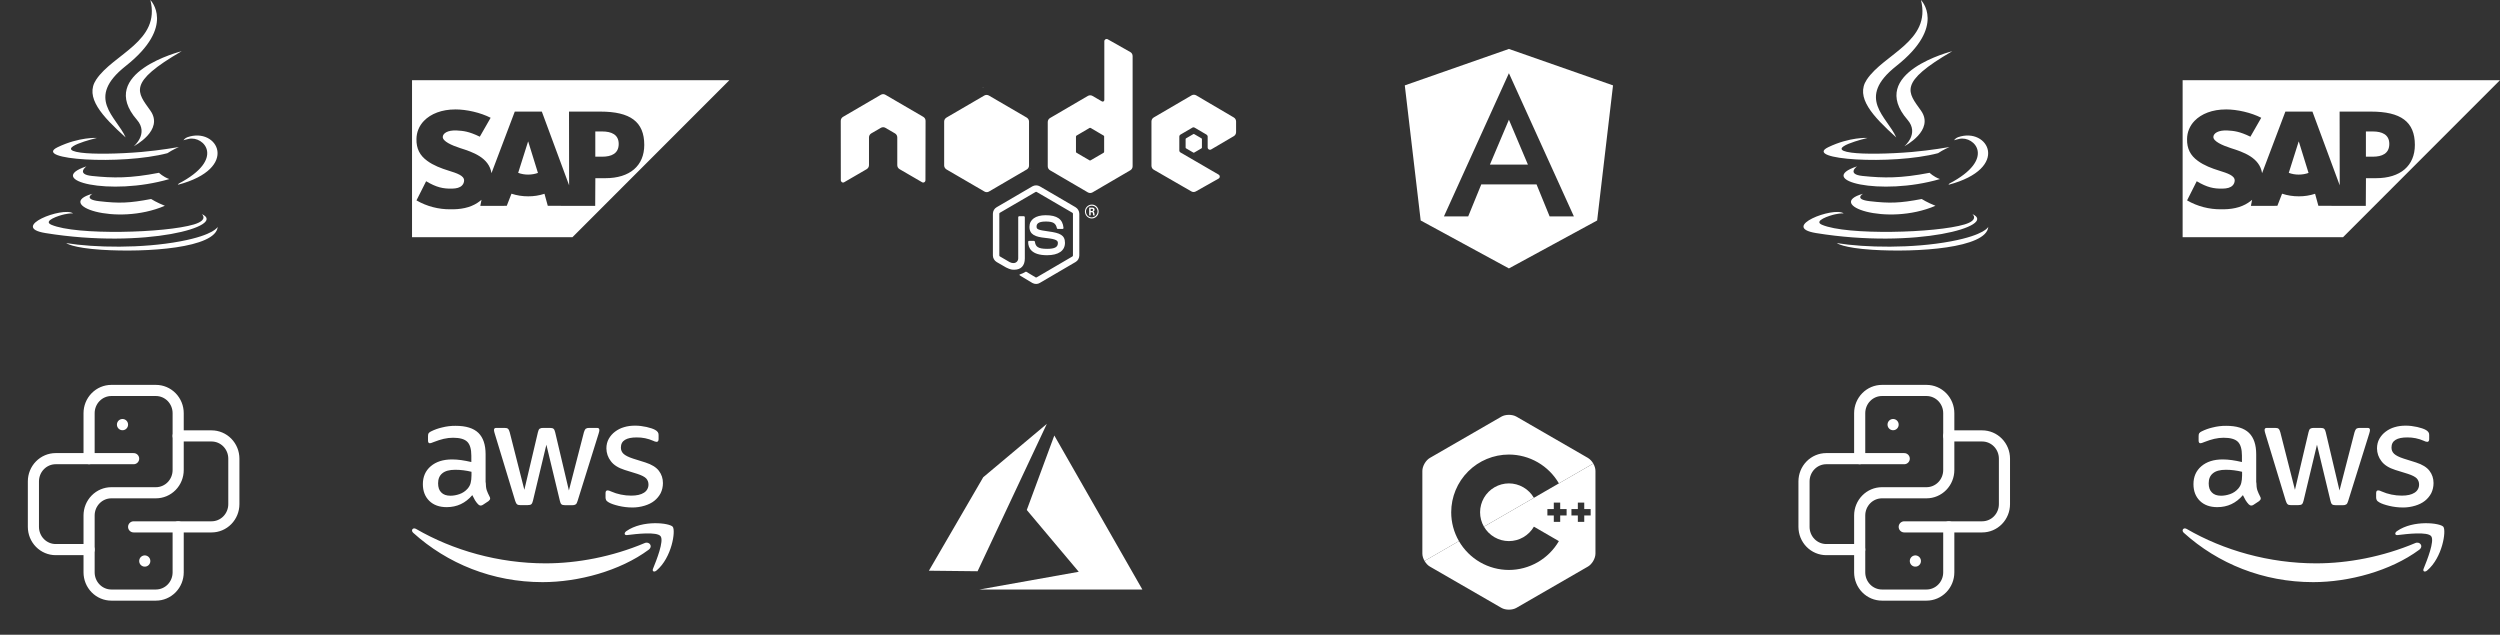 <svg width="449" height="114" viewBox="0 0 449 114" fill="none" xmlns="http://www.w3.org/2000/svg">
<rect x="0" y="0" width="449" height="114" fill="#333333" stroke="none"/>
<path d="M16.598 34.798C16.598 34.798 14.877 35.8 17.82 36.136C21.386 36.547 23.21 36.489 27.137 35.741C27.137 35.741 28.167 36.394 29.612 36.958C20.801 40.731 9.675 36.731 16.597 34.798H16.598ZM15.52 29.876C15.52 29.876 13.586 31.303 16.531 31.603C20.349 31.998 23.349 32.036 28.557 31.033C28.557 31.033 29.276 31.759 30.412 32.16C19.762 35.272 7.896 32.401 15.521 29.876H15.52ZM24.594 21.52C26.761 24.017 24.022 26.266 24.022 26.266C24.022 26.266 29.53 23.416 27.003 19.858C24.639 16.532 22.822 14.885 32.635 9.193C32.635 9.193 17.232 13.039 24.593 21.521L24.594 21.52ZM36.241 38.446C36.241 38.446 37.516 39.492 34.841 40.306C29.758 41.843 13.682 42.304 9.214 40.364C7.611 39.667 10.62 38.694 11.565 38.496C12.554 38.277 13.118 38.322 13.118 38.322C11.33 37.062 1.575 40.79 8.161 41.858C26.127 44.774 40.905 40.548 36.241 38.446ZM17.425 24.771C17.425 24.771 9.245 26.712 14.524 27.415C16.759 27.714 21.205 27.65 25.351 27.298C28.733 27.011 32.133 26.404 32.133 26.404C32.133 26.404 30.939 26.916 30.074 27.511C21.767 29.693 5.722 28.675 10.343 26.442C14.247 24.559 17.425 24.771 17.425 24.771ZM32.095 32.974C40.532 28.579 36.629 24.367 33.912 24.94C33.244 25.071 32.944 25.197 32.944 25.197C32.944 25.197 33.186 24.808 33.663 24.64C39.053 22.743 43.199 30.227 31.926 33.194C31.926 33.188 32.06 33.078 32.095 32.975V32.974ZM27.004 0C27.004 0 31.679 4.673 22.566 11.864C15.265 17.636 20.903 20.925 22.566 24.683C18.304 20.836 15.176 17.454 17.272 14.304C20.354 9.668 28.887 7.426 27.004 0ZM18.252 44.861C26.353 45.373 38.796 44.568 39.098 40.738C39.098 40.738 38.526 42.188 32.395 43.343C25.481 44.647 16.948 44.492 11.887 43.658C11.887 43.658 12.928 44.515 18.25 44.861H18.252Z" fill="white"/>
<path d="M267.588 29.565H274.414L271.001 21.502L267.588 29.565Z" fill="white"/>
<path d="M271.001 8.789L252.301 15.335L255.154 39.597L271.001 48.21L286.847 39.597L289.7 15.335L271.001 8.789ZM282.671 38.869H278.313L275.962 33.114H266.039L263.688 38.869H259.33L271.001 13.146L282.671 38.869Z" fill="white"/>
<path d="M74 14.398V42.605H102.806L131 14.398H74ZM81.757 19.65H81.766C83.817 19.65 86.312 20.227 88.12 21.153L86.173 24.55C84.187 23.586 83.195 23.502 82.064 23.436C80.384 23.344 79.54 23.948 79.52 24.596C79.511 25.387 81.116 26.099 82.628 26.591C84.91 27.316 87.823 28.289 88.27 31.101L92.454 20.043H97.313L102.213 33.282L102.194 20.043H107.824C113.188 20.043 115.71 21.86 115.71 26.026C115.71 29.765 113.123 32.002 108.734 32.002H106.925L106.898 36.974L98.382 36.965L97.789 34.804C96.845 35.114 95.858 35.267 94.866 35.26C93.845 35.266 92.83 35.107 91.861 34.788L91.014 36.967L86.264 36.976L86.478 35.88C86.409 35.942 86.337 36.002 86.264 36.058C85.003 37.077 83.398 37.553 81.431 37.589H80.92C78.773 37.614 76.659 37.063 74.798 35.992L76.531 32.551C78.405 33.664 79.586 33.905 81.171 33.878C81.996 33.859 82.589 33.709 82.979 33.31C83.211 33.074 83.344 32.759 83.352 32.428C83.368 31.538 82.089 31.123 80.539 30.638C79.278 30.248 77.839 29.712 76.725 28.885C75.4 27.922 74.759 26.696 74.796 24.972C74.804 23.75 75.287 22.58 76.141 21.707C77.376 20.426 79.362 19.655 81.756 19.655L81.757 19.65ZM106.916 23.611V28.141H108.161C109.801 28.141 111.119 27.592 111.119 25.848C111.119 24.16 109.801 23.611 108.161 23.611H106.916ZM94.835 25.439L93.063 31.041C93.635 31.255 94.242 31.361 94.853 31.356C95.494 31.356 96.098 31.244 96.615 31.058L94.871 25.428L94.835 25.439Z" fill="white"/>
<g clip-path="url(#clip0)">
<path d="M87.242 86.652C87.242 87.233 87.311 87.7 87.418 88.044C87.54 88.388 87.702 88.764 87.916 89.169C87.989 89.275 88.028 89.4 88.031 89.529C88.031 89.689 87.931 89.843 87.733 90.003L86.746 90.654C86.629 90.743 86.487 90.793 86.34 90.799C86.18 90.799 86.026 90.723 85.873 90.578C85.66 90.353 85.47 90.107 85.308 89.843C85.132 89.546 84.971 89.239 84.826 88.925C83.603 90.363 82.072 91.083 80.229 91.083C78.913 91.083 77.866 90.708 77.1 89.958C76.335 89.2 75.946 88.206 75.946 86.951C75.946 85.628 76.413 84.541 77.369 83.73C78.325 82.92 79.587 82.514 81.201 82.514C81.728 82.514 82.279 82.56 82.854 82.636C83.435 82.713 84.031 82.843 84.651 82.98V81.84C84.651 80.655 84.406 79.82 83.917 79.339C83.419 78.857 82.579 78.619 81.37 78.619C80.827 78.619 80.261 78.681 79.68 78.817C79.107 78.957 78.544 79.136 77.996 79.353C77.813 79.437 77.629 79.499 77.446 79.561C77.366 79.584 77.284 79.6 77.2 79.606C76.979 79.606 76.871 79.446 76.871 79.117V78.352C76.871 78.106 76.902 77.915 76.979 77.808C77.093 77.663 77.244 77.55 77.415 77.479C78.04 77.167 78.7 76.931 79.382 76.776C80.178 76.57 80.998 76.47 81.821 76.478C83.688 76.478 85.042 76.898 85.922 77.748C86.778 78.59 87.214 79.868 87.214 81.589V86.653L87.242 86.652ZM80.9 89.031C81.413 89.031 81.949 88.939 82.507 88.748C83.081 88.553 83.593 88.21 83.99 87.753C84.243 87.455 84.434 87.126 84.526 86.751C84.619 86.377 84.679 85.917 84.679 85.39V84.732C84.206 84.615 83.725 84.526 83.241 84.465C82.754 84.403 82.264 84.372 81.773 84.372C80.724 84.372 79.96 84.579 79.448 84.999C78.928 85.419 78.682 86.017 78.682 86.797C78.682 87.531 78.866 88.075 79.257 88.449C79.631 88.84 80.182 89.031 80.902 89.031H80.9ZM93.454 90.722C93.17 90.722 92.979 90.676 92.857 90.561C92.735 90.469 92.621 90.247 92.528 89.958L88.856 77.871C88.785 77.669 88.738 77.458 88.718 77.244C88.718 76.992 88.84 76.854 89.085 76.854H90.623C90.921 76.854 91.121 76.899 91.227 77.006C91.358 77.099 91.449 77.321 91.541 77.619L94.173 87.969L96.613 77.619C96.689 77.305 96.782 77.099 96.904 77.006C97.092 76.891 97.311 76.838 97.531 76.854H98.778C99.076 76.854 99.283 76.899 99.405 77.006C99.527 77.099 99.641 77.321 99.703 77.619L102.174 88.091L104.875 77.619C104.974 77.305 105.082 77.099 105.189 77.006C105.372 76.891 105.586 76.838 105.801 76.854H107.255C107.508 76.854 107.646 76.975 107.646 77.244C107.646 77.321 107.631 77.397 107.615 77.497C107.59 77.63 107.554 77.76 107.508 77.888L103.736 89.967C103.644 90.281 103.538 90.487 103.407 90.579C103.233 90.694 103.026 90.747 102.818 90.732H101.471C101.173 90.732 100.974 90.686 100.844 90.579C100.722 90.472 100.615 90.265 100.554 89.952L98.129 79.869L95.718 89.936C95.642 90.25 95.549 90.456 95.42 90.563C95.298 90.67 95.076 90.716 94.793 90.716L93.454 90.722ZM113.534 91.143C112.724 91.143 111.913 91.043 111.133 90.86C110.353 90.676 109.741 90.469 109.335 90.233C109.083 90.094 108.915 89.942 108.853 89.796C108.79 89.659 108.756 89.511 108.754 89.36V88.564C108.754 88.235 108.884 88.075 109.113 88.075C109.206 88.075 109.304 88.09 109.397 88.12C109.489 88.159 109.633 88.22 109.788 88.281C110.324 88.517 110.896 88.701 111.509 88.824C112.136 88.955 112.741 89.015 113.368 89.015C114.355 89.015 115.121 88.839 115.648 88.495C116.168 88.181 116.482 87.615 116.466 87.011C116.472 86.606 116.322 86.214 116.046 85.917C115.762 85.626 115.228 85.359 114.463 85.106L112.198 84.403C111.058 84.043 110.209 83.516 109.696 82.812C109.192 82.162 108.915 81.364 108.909 80.54C108.909 79.882 109.055 79.308 109.338 78.804C109.622 78.306 109.996 77.871 110.463 77.526C110.948 77.157 111.498 76.882 112.085 76.716C112.712 76.525 113.37 76.448 114.059 76.448C114.402 76.448 114.762 76.463 115.107 76.51C115.467 76.555 115.796 76.617 116.125 76.686C116.431 76.763 116.729 76.839 117.012 76.931C117.296 77.024 117.518 77.122 117.67 77.215C117.853 77.308 118.013 77.442 118.137 77.606C118.242 77.758 118.293 77.941 118.283 78.126V78.86C118.283 79.189 118.152 79.358 117.923 79.358C117.714 79.337 117.511 79.274 117.327 79.174C116.383 78.755 115.36 78.546 114.327 78.562C113.433 78.562 112.728 78.7 112.246 78.998C111.757 79.296 111.512 79.747 111.512 80.39C111.512 80.827 111.665 81.201 111.979 81.499C112.293 81.797 112.873 82.096 113.7 82.364L115.918 83.061C117.043 83.42 117.861 83.926 118.343 84.567C118.825 85.202 119.063 85.936 119.063 86.756C119.063 87.421 118.917 88.034 118.657 88.568C118.376 89.101 117.988 89.57 117.518 89.946C117.028 90.337 116.454 90.611 115.782 90.819C115.055 91.04 114.3 91.151 113.54 91.147L113.534 91.143ZM116.494 98.738C111.346 102.541 103.879 104.551 97.453 104.551C88.45 104.551 80.333 101.223 74.206 95.686C73.724 95.25 74.16 94.653 74.742 95.004C81.366 98.845 89.544 101.178 97.996 101.178C103.703 101.178 109.968 99.984 115.743 97.551C116.6 97.153 117.334 98.109 116.492 98.737L116.494 98.738ZM118.637 96.298C117.979 95.457 114.283 95.893 112.616 96.1C112.118 96.162 112.035 95.718 112.494 95.389C115.432 93.332 120.258 93.921 120.825 94.609C121.383 95.32 120.665 100.148 117.919 102.458C117.498 102.818 117.084 102.635 117.275 102.16C117.902 100.615 119.295 97.134 118.637 96.3V96.298Z" fill="white"/>
</g>
<path d="M188.012 76.127L175.573 102.596L166.833 102.5L176.589 85.71L188.012 76.127ZM189.354 78.216L205.166 105.874H175.918L193.743 102.692L184.409 91.594L189.354 78.216Z" fill="white"/>
<path d="M186.09 51C185.857 51 185.624 50.933 185.413 50.82L183.283 49.541C182.961 49.361 183.116 49.294 183.227 49.26C183.649 49.114 183.738 49.081 184.193 48.811C184.237 48.789 184.303 48.8 184.348 48.822L185.99 49.81C186.045 49.844 186.134 49.844 186.189 49.81L192.602 46.061C192.657 46.027 192.701 45.96 192.701 45.881V38.394C192.701 38.316 192.668 38.248 192.602 38.215L186.189 34.477C186.134 34.443 186.056 34.443 185.99 34.477L179.577 38.215C179.511 38.248 179.478 38.327 179.478 38.394V45.881C179.478 45.949 179.522 46.016 179.577 46.05L181.33 47.071C182.284 47.554 182.872 46.981 182.872 46.42V39.023C182.872 38.922 182.95 38.832 183.061 38.832H183.871C183.971 38.832 184.059 38.911 184.059 39.023V46.42C184.059 47.711 183.372 48.441 182.162 48.441C181.796 48.441 181.497 48.441 180.687 48.037L179.001 47.06C178.59 46.813 178.324 46.364 178.324 45.881V38.394C178.324 37.912 178.579 37.452 179.001 37.216L185.413 33.467C185.823 33.231 186.356 33.231 186.755 33.467L193.167 37.216C193.578 37.463 193.844 37.912 193.844 38.394V45.881C193.844 46.364 193.589 46.824 193.167 47.06L186.755 50.809C186.567 50.933 186.334 51 186.09 51ZM191.27 43.614C191.27 42.211 190.338 41.84 188.364 41.571C186.367 41.302 186.167 41.167 186.167 40.696C186.167 40.303 186.334 39.786 187.809 39.786C189.129 39.786 189.617 40.078 189.817 40.976C189.839 41.066 189.906 41.122 189.995 41.122H190.827C190.882 41.122 190.926 41.1 190.96 41.066C190.993 41.021 191.015 40.976 191.004 40.92C190.871 39.371 189.861 38.653 187.809 38.653C185.979 38.653 184.891 39.438 184.891 40.74C184.891 42.166 185.979 42.548 187.731 42.727C189.828 42.941 189.995 43.244 189.995 43.659C189.995 44.389 189.418 44.692 188.064 44.692C186.367 44.692 185.99 44.265 185.868 43.412C185.857 43.322 185.779 43.255 185.679 43.255H184.847C184.747 43.255 184.658 43.333 184.658 43.446C184.658 44.535 185.246 45.837 188.053 45.837C190.105 45.837 191.27 45.028 191.27 43.614ZM197.316 37.99C197.316 38.675 196.762 39.236 196.085 39.236C195.408 39.236 194.854 38.675 194.854 37.99C194.854 37.283 195.43 36.744 196.085 36.744C196.751 36.733 197.316 37.283 197.316 37.99ZM197.117 37.99C197.117 37.407 196.651 36.946 196.074 36.946C195.508 36.946 195.042 37.407 195.042 37.99C195.042 38.574 195.508 39.045 196.074 39.045C196.651 39.034 197.117 38.563 197.117 37.99ZM196.618 38.686H196.329C196.318 38.619 196.274 38.26 196.274 38.248C196.251 38.17 196.229 38.125 196.129 38.125H195.885V38.686H195.619V37.283H196.096C196.263 37.283 196.584 37.283 196.584 37.654C196.584 37.912 196.418 37.968 196.318 38.002C196.507 38.013 196.518 38.136 196.551 38.316C196.562 38.428 196.584 38.619 196.618 38.686ZM196.307 37.699C196.307 37.508 196.174 37.508 196.107 37.508H195.885V37.901H196.096C196.274 37.901 196.307 37.777 196.307 37.699ZM166.232 21.703C166.232 21.4 166.076 21.131 165.821 20.985L159.021 17.022C158.91 16.955 158.777 16.921 158.644 16.91H158.577C158.444 16.91 158.322 16.955 158.2 17.022L151.41 20.985C151.155 21.131 151 21.411 151 21.703L151.011 32.367C151.011 32.513 151.089 32.647 151.211 32.726C151.333 32.804 151.488 32.804 151.621 32.726L155.659 30.38C155.915 30.223 156.07 29.953 156.07 29.662V24.678C156.07 24.386 156.225 24.105 156.48 23.959L158.2 22.96C158.333 22.882 158.466 22.848 158.61 22.848C158.755 22.848 158.899 22.882 159.021 22.96L160.74 23.959C160.995 24.105 161.151 24.386 161.151 24.678V29.662C161.151 29.953 161.306 30.234 161.561 30.38L165.599 32.726C165.721 32.804 165.888 32.804 166.01 32.726C166.132 32.658 166.21 32.513 166.21 32.367L166.232 21.703ZM203.418 10.063V29.863C203.418 30.155 203.263 30.436 203.007 30.582L196.207 34.556C195.952 34.701 195.641 34.701 195.386 34.556L188.586 30.582C188.33 30.436 188.175 30.155 188.175 29.863V21.916C188.175 21.624 188.33 21.344 188.586 21.198L195.386 17.224C195.641 17.078 195.952 17.078 196.207 17.224L197.904 18.212C198.093 18.324 198.337 18.178 198.337 17.965V7.414C198.337 7.099 198.67 6.897 198.947 7.054L202.996 9.344C203.252 9.479 203.418 9.76 203.418 10.063ZM198.315 24.532C198.315 24.453 198.27 24.386 198.215 24.352L195.885 22.983C195.819 22.949 195.741 22.949 195.675 22.983L193.345 24.352C193.278 24.386 193.245 24.453 193.245 24.532V27.259C193.245 27.338 193.289 27.405 193.345 27.439L195.675 28.797C195.741 28.831 195.819 28.831 195.874 28.797L198.204 27.439C198.27 27.405 198.304 27.338 198.304 27.259V24.532H198.315ZM221.59 24.453C221.845 24.307 222 24.027 222 23.735V21.815C222 21.523 221.845 21.243 221.59 21.097L214.833 17.123C214.578 16.977 214.268 16.977 214.013 17.123L207.212 21.097C206.957 21.243 206.802 21.523 206.802 21.815V29.762C206.802 30.066 206.957 30.335 207.212 30.481L213.968 34.376C214.212 34.522 214.523 34.522 214.778 34.376L218.86 32.075C219.138 31.918 219.138 31.514 218.86 31.356L212.016 27.383C211.882 27.304 211.805 27.169 211.805 27.024V24.532C211.805 24.386 211.882 24.251 212.016 24.172L214.146 22.927C214.268 22.848 214.434 22.848 214.556 22.927L216.686 24.172C216.808 24.251 216.897 24.386 216.897 24.532V26.485C216.897 26.799 217.241 27.001 217.518 26.844L221.59 24.453ZM213.014 24.846C212.97 24.88 212.936 24.924 212.936 24.981V26.507C212.936 26.563 212.97 26.619 213.014 26.642L214.323 27.405C214.367 27.439 214.434 27.439 214.478 27.405L215.787 26.642C215.832 26.608 215.865 26.563 215.865 26.507V24.981C215.865 24.924 215.832 24.868 215.787 24.846L214.478 24.083C214.434 24.049 214.367 24.049 214.323 24.083L213.014 24.846ZM184.814 29.729V21.826C184.814 21.535 184.636 21.254 184.381 21.108L177.603 17.157C177.37 17.022 177.048 17 176.782 17.157L170.004 21.108C169.748 21.254 169.571 21.523 169.571 21.826V29.729C169.571 30.043 169.782 30.312 170.015 30.447L176.804 34.398C177.07 34.556 177.381 34.544 177.625 34.398L184.392 30.447C184.592 30.335 184.736 30.144 184.792 29.92C184.803 29.863 184.814 29.796 184.814 29.729ZM176.571 15.709L176.482 15.765H176.604L176.571 15.709ZM185.025 30.324L184.98 30.245V30.346L185.025 30.324Z" fill="white"/>
<path d="M24 82.375H10C8.939 82.375 7.922 82.805 7.172 83.571C6.421 84.337 6 85.375 6 86.458V94.625C6 95.708 6.421 96.747 7.172 97.512C7.922 98.278 8.939 98.708 10 98.708H16" stroke="white" stroke-width="2" stroke-linecap="round" stroke-linejoin="round"/>
<path d="M24 94.625H38C39.061 94.625 40.078 94.195 40.828 93.429C41.579 92.664 42 91.625 42 90.542V82.375C42 81.292 41.579 80.254 40.828 79.488C40.078 78.722 39.061 78.292 38 78.292H32" stroke="white" stroke-width="2" stroke-linecap="round" stroke-linejoin="round"/>
<path d="M16 82.375V74.208C16 73.125 16.421 72.087 17.172 71.321C17.922 70.555 18.939 70.125 20 70.125H28C29.061 70.125 30.078 70.555 30.828 71.321C31.579 72.087 32 73.125 32 74.208V84.417C32 85.5 31.579 86.538 30.828 87.304C30.078 88.07 29.061 88.5 28 88.5H20C18.939 88.5 17.922 88.93 17.172 89.696C16.421 90.462 16 91.5 16 92.583V102.792C16 103.875 16.421 104.913 17.172 105.679C17.922 106.445 18.939 106.875 20 106.875H28C29.061 106.875 30.078 106.445 30.828 105.679C31.579 104.913 32 103.875 32 102.792V94.625" stroke="white" stroke-width="2" stroke-linecap="round" stroke-linejoin="round"/>
<path d="M22 76.25V76.27" stroke="white" stroke-width="2" stroke-linecap="round" stroke-linejoin="round"/>
<path d="M26 100.75V100.77" stroke="white" stroke-width="2" stroke-linecap="round" stroke-linejoin="round"/>
<path d="M334.598 34.798C334.598 34.798 332.877 35.8 335.82 36.136C339.386 36.547 341.21 36.489 345.137 35.741C345.137 35.741 346.167 36.394 347.612 36.958C338.801 40.731 327.675 36.731 334.597 34.798H334.598ZM333.52 29.876C333.52 29.876 331.586 31.303 334.531 31.603C338.349 31.998 341.35 32.036 346.557 31.033C346.557 31.033 347.275 31.759 348.412 32.16C337.762 35.272 325.896 32.401 333.521 29.876H333.52ZM342.594 21.52C344.761 24.017 342.022 26.266 342.022 26.266C342.022 26.266 347.53 23.416 345.003 19.858C342.639 16.532 340.822 14.885 350.635 9.193C350.635 9.193 335.232 13.039 342.593 21.521L342.594 21.52ZM354.241 38.446C354.241 38.446 355.516 39.492 352.841 40.306C347.758 41.843 331.682 42.304 327.214 40.364C325.611 39.667 328.62 38.694 329.565 38.496C330.554 38.277 331.118 38.322 331.118 38.322C329.33 37.062 319.575 40.79 326.161 41.858C344.127 44.774 358.905 40.548 354.241 38.446ZM335.425 24.771C335.425 24.771 327.245 26.712 332.524 27.415C334.758 27.714 339.205 27.65 343.351 27.298C346.733 27.011 350.133 26.404 350.133 26.404C350.133 26.404 348.939 26.916 348.074 27.511C339.768 29.693 323.722 28.675 328.343 26.442C332.247 24.559 335.425 24.771 335.425 24.771ZM350.095 32.974C358.533 28.579 354.629 24.367 351.912 24.94C351.244 25.071 350.944 25.197 350.944 25.197C350.944 25.197 351.186 24.808 351.663 24.64C357.053 22.743 361.199 30.227 349.926 33.194C349.926 33.188 350.06 33.078 350.095 32.975V32.974ZM345.004 0C345.004 0 349.679 4.673 340.566 11.864C333.265 17.636 338.903 20.925 340.566 24.683C336.304 20.836 333.176 17.454 335.272 14.304C338.354 9.668 346.887 7.426 345.004 0ZM336.252 44.861C344.353 45.373 356.796 44.568 357.098 40.738C357.098 40.738 356.526 42.188 350.395 43.343C343.481 44.647 334.948 44.492 329.887 43.658C329.887 43.658 330.928 44.515 336.25 44.861H336.252Z" fill="white"/>
<path d="M392 14.398V42.605H420.806L449 14.398H392ZM399.757 19.65H399.766C401.816 19.65 404.312 20.227 406.12 21.153L404.173 24.55C402.187 23.586 401.195 23.502 400.064 23.436C398.384 23.344 397.54 23.948 397.52 24.596C397.511 25.387 399.116 26.099 400.628 26.591C402.91 27.316 405.822 28.289 406.27 31.101L410.454 20.043H415.313L420.213 33.282L420.194 20.043H425.824C431.188 20.043 433.71 21.86 433.71 26.026C433.71 29.765 431.123 32.002 426.734 32.002H424.925L424.898 36.974L416.382 36.965L415.789 34.804C414.845 35.114 413.858 35.267 412.866 35.26C411.845 35.266 410.83 35.107 409.861 34.788L409.014 36.967L404.264 36.976L404.478 35.88C404.409 35.942 404.337 36.002 404.264 36.058C403.003 37.077 401.398 37.553 399.431 37.589H398.92C396.773 37.614 394.659 37.063 392.798 35.992L394.531 32.551C396.405 33.664 397.586 33.905 399.171 33.878C399.996 33.859 400.589 33.709 400.979 33.31C401.211 33.074 401.344 32.759 401.352 32.428C401.368 31.538 400.089 31.123 398.539 30.638C397.278 30.248 395.839 29.712 394.725 28.885C393.4 27.922 392.759 26.696 392.796 24.972C392.804 23.75 393.286 22.58 394.141 21.707C395.375 20.426 397.362 19.655 399.756 19.655L399.757 19.65ZM424.916 23.611V28.141H426.161C427.801 28.141 429.119 27.592 429.119 25.848C429.119 24.16 427.801 23.611 426.161 23.611H424.916ZM412.835 25.439L411.063 31.041C411.635 31.255 412.242 31.361 412.853 31.356C413.494 31.356 414.098 31.244 414.615 31.058L412.871 25.428L412.835 25.439Z" fill="white"/>
<g clip-path="url(#clip1)">
<path d="M405.242 86.652C405.242 87.233 405.311 87.7 405.418 88.044C405.54 88.388 405.702 88.764 405.916 89.169C405.989 89.275 406.028 89.4 406.031 89.529C406.031 89.689 405.931 89.843 405.733 90.003L404.746 90.654C404.629 90.743 404.487 90.793 404.34 90.799C404.18 90.799 404.026 90.723 403.873 90.578C403.66 90.353 403.47 90.107 403.308 89.843C403.132 89.546 402.971 89.239 402.826 88.925C401.603 90.363 400.072 91.083 398.229 91.083C396.913 91.083 395.866 90.708 395.101 89.958C394.335 89.2 393.946 88.206 393.946 86.951C393.946 85.628 394.413 84.541 395.369 83.73C396.325 82.92 397.587 82.514 399.201 82.514C399.729 82.514 400.279 82.56 400.854 82.636C401.435 82.713 402.032 82.843 402.651 82.98V81.84C402.651 80.655 402.406 79.82 401.917 79.339C401.419 78.857 400.579 78.619 399.37 78.619C398.827 78.619 398.261 78.681 397.68 78.817C397.107 78.957 396.544 79.136 395.996 79.353C395.813 79.437 395.629 79.499 395.446 79.561C395.366 79.584 395.284 79.6 395.2 79.606C394.979 79.606 394.871 79.446 394.871 79.117V78.352C394.871 78.106 394.902 77.915 394.979 77.808C395.093 77.663 395.244 77.55 395.415 77.479C396.04 77.167 396.7 76.931 397.381 76.776C398.178 76.57 398.998 76.47 399.821 76.478C401.688 76.478 403.042 76.898 403.922 77.748C404.778 78.59 405.214 79.868 405.214 81.589V86.653L405.242 86.652ZM398.9 89.031C399.413 89.031 399.949 88.939 400.507 88.748C401.081 88.553 401.593 88.21 401.99 87.753C402.243 87.455 402.434 87.126 402.527 86.751C402.619 86.377 402.679 85.917 402.679 85.39V84.732C402.205 84.615 401.725 84.526 401.241 84.465C400.754 84.403 400.264 84.372 399.773 84.372C398.724 84.372 397.96 84.579 397.448 84.999C396.928 85.419 396.682 86.017 396.682 86.797C396.682 87.531 396.866 88.075 397.257 88.449C397.631 88.84 398.182 89.031 398.902 89.031H398.9ZM411.454 90.722C411.17 90.722 410.979 90.676 410.857 90.561C410.735 90.469 410.621 90.247 410.528 89.958L406.856 77.871C406.785 77.669 406.738 77.458 406.718 77.244C406.718 76.992 406.84 76.854 407.086 76.854H408.623C408.921 76.854 409.121 76.899 409.227 77.006C409.358 77.099 409.449 77.321 409.541 77.619L412.173 87.969L414.613 77.619C414.689 77.305 414.782 77.099 414.904 77.006C415.092 76.891 415.311 76.838 415.531 76.854H416.778C417.076 76.854 417.283 76.899 417.405 77.006C417.527 77.099 417.641 77.321 417.703 77.619L420.174 88.091L422.875 77.619C422.974 77.305 423.082 77.099 423.189 77.006C423.372 76.891 423.586 76.838 423.801 76.854H425.255C425.508 76.854 425.646 76.975 425.646 77.244C425.646 77.321 425.631 77.397 425.615 77.497C425.59 77.63 425.554 77.76 425.508 77.888L421.736 89.967C421.644 90.281 421.538 90.487 421.407 90.579C421.233 90.694 421.026 90.747 420.818 90.732H419.471C419.173 90.732 418.974 90.686 418.844 90.579C418.722 90.472 418.615 90.265 418.554 89.952L416.129 79.869L413.718 89.936C413.642 90.25 413.549 90.456 413.42 90.563C413.298 90.67 413.077 90.716 412.793 90.716L411.454 90.722ZM431.534 91.143C430.724 91.143 429.913 91.043 429.133 90.86C428.353 90.676 427.741 90.469 427.335 90.233C427.083 90.094 426.915 89.942 426.853 89.796C426.79 89.659 426.756 89.511 426.754 89.36V88.564C426.754 88.235 426.884 88.075 427.113 88.075C427.206 88.075 427.304 88.09 427.397 88.12C427.489 88.159 427.633 88.22 427.788 88.281C428.324 88.517 428.896 88.701 429.509 88.824C430.136 88.955 430.741 89.015 431.368 89.015C432.355 89.015 433.121 88.839 433.648 88.495C434.168 88.181 434.482 87.615 434.466 87.011C434.472 86.606 434.322 86.214 434.046 85.917C433.762 85.626 433.228 85.359 432.463 85.106L430.198 84.403C429.058 84.043 428.209 83.516 427.696 82.812C427.192 82.162 426.915 81.364 426.909 80.54C426.909 79.882 427.055 79.308 427.338 78.804C427.622 78.306 427.996 77.871 428.463 77.526C428.948 77.157 429.498 76.882 430.085 76.716C430.712 76.525 431.37 76.448 432.059 76.448C432.402 76.448 432.762 76.463 433.107 76.51C433.467 76.555 433.796 76.617 434.125 76.686C434.431 76.763 434.729 76.839 435.012 76.931C435.296 77.024 435.518 77.122 435.67 77.215C435.853 77.308 436.013 77.442 436.137 77.606C436.242 77.758 436.293 77.941 436.283 78.126V78.86C436.283 79.189 436.152 79.358 435.923 79.358C435.714 79.337 435.511 79.274 435.327 79.174C434.383 78.755 433.36 78.546 432.327 78.562C431.433 78.562 430.728 78.7 430.246 78.998C429.757 79.296 429.512 79.747 429.512 80.39C429.512 80.827 429.665 81.201 429.979 81.499C430.293 81.797 430.873 82.096 431.7 82.364L433.918 83.061C435.043 83.42 435.861 83.926 436.343 84.567C436.825 85.202 437.063 85.936 437.063 86.756C437.063 87.421 436.917 88.034 436.657 88.568C436.376 89.101 435.988 89.57 435.518 89.946C435.028 90.337 434.454 90.611 433.782 90.819C433.055 91.04 432.3 91.151 431.54 91.147L431.534 91.143ZM434.494 98.738C429.346 102.541 421.879 104.551 415.453 104.551C406.45 104.551 398.333 101.223 392.206 95.686C391.724 95.25 392.16 94.653 392.742 95.004C399.366 98.845 407.544 101.178 415.996 101.178C421.703 101.178 427.968 99.984 433.743 97.551C434.6 97.153 435.334 98.109 434.492 98.737L434.494 98.738ZM436.637 96.298C435.979 95.457 432.283 95.893 430.616 96.1C430.118 96.162 430.035 95.718 430.494 95.389C433.432 93.332 438.258 93.921 438.825 94.609C439.383 95.32 438.665 100.148 435.919 102.458C435.498 102.818 435.084 102.635 435.275 102.16C435.902 100.615 437.295 97.134 436.637 96.3V96.298Z" fill="white"/>
</g>
<path d="M342 82.375H328C326.939 82.375 325.922 82.805 325.172 83.571C324.421 84.337 324 85.375 324 86.458V94.625C324 95.708 324.421 96.747 325.172 97.512C325.922 98.278 326.939 98.708 328 98.708H334" stroke="white" stroke-width="2" stroke-linecap="round" stroke-linejoin="round"/>
<path d="M342 94.625H356C357.061 94.625 358.078 94.195 358.828 93.429C359.579 92.664 360 91.625 360 90.542V82.375C360 81.292 359.579 80.254 358.828 79.488C358.078 78.722 357.061 78.292 356 78.292H350" stroke="white" stroke-width="2" stroke-linecap="round" stroke-linejoin="round"/>
<path d="M334 82.375V74.208C334 73.125 334.421 72.087 335.172 71.321C335.922 70.555 336.939 70.125 338 70.125H346C347.061 70.125 348.078 70.555 348.828 71.321C349.579 72.087 350 73.125 350 74.208V84.417C350 85.5 349.579 86.538 348.828 87.304C348.078 88.07 347.061 88.5 346 88.5H338C336.939 88.5 335.922 88.93 335.172 89.696C334.421 90.462 334 91.5 334 92.583V102.792C334 103.875 334.421 104.913 335.172 105.679C335.922 106.445 336.939 106.875 338 106.875H346C347.061 106.875 348.078 106.445 348.828 105.679C349.579 104.913 350 103.875 350 102.792V94.625" stroke="white" stroke-width="2" stroke-linecap="round" stroke-linejoin="round"/>
<path d="M340 76.25V76.27" stroke="white" stroke-width="2" stroke-linecap="round" stroke-linejoin="round"/>
<path d="M344 100.75V100.77" stroke="white" stroke-width="2" stroke-linecap="round" stroke-linejoin="round"/>
<path d="M260.637 92C260.64 89.252 261.732 86.618 263.675 84.675C265.618 82.732 268.253 81.639 271 81.637C272.818 81.64 274.604 82.121 276.179 83.029C277.753 83.938 279.063 85.243 279.976 86.815L277.353 88.332L286.15 83.254C285.924 82.843 285.597 82.497 285.2 82.247L272.346 74.827C271.604 74.399 270.393 74.399 269.653 74.827L256.799 82.247C256.061 82.674 255.455 83.724 255.455 84.58V99.42C255.455 99.849 255.606 100.325 255.851 100.747L262.026 97.18C261.114 95.607 260.634 93.819 260.637 92Z" fill="white"/>
<path d="M275.487 89.408C275.031 88.622 274.377 87.969 273.589 87.515C272.802 87.06 271.909 86.82 271 86.818C270.091 86.82 269.199 87.061 268.412 87.516C267.626 87.971 266.973 88.625 266.518 89.412C266.064 90.199 265.824 91.091 265.823 92C265.822 92.909 266.06 93.802 266.513 94.59L271 92L275.487 89.408Z" fill="white"/>
<path d="M286.15 83.253L277.319 88.351L275.489 89.409L275.487 89.408L271 91.999L266.515 94.589C266.97 95.377 267.624 96.03 268.411 96.485C269.198 96.94 270.091 97.18 271 97.181C271.91 97.18 272.803 96.94 273.591 96.485C274.378 96.03 275.033 95.376 275.489 94.589L279.974 97.185C279.061 98.757 277.752 100.062 276.177 100.971C274.602 101.88 272.817 102.36 270.998 102.363C269.179 102.362 267.393 101.882 265.817 100.973C264.242 100.063 262.934 98.755 262.024 97.179L255.849 100.746C256.094 101.169 256.43 101.539 256.799 101.752L269.653 109.172C270.393 109.601 271.604 109.601 272.346 109.172L285.2 101.752C285.569 101.539 285.905 101.169 286.15 100.746C286.395 100.324 286.545 99.848 286.545 99.419V84.579C286.545 84.151 286.395 83.675 286.15 83.253ZM281.364 92.575H280.212V93.727H279.062V92.575H277.911V91.424H279.062V90.272H280.212V91.424H281.364V92.575ZM285.683 92.575H284.531V93.727H283.38V92.575H282.23V91.424H283.38V90.272H284.531V91.424H285.683V92.575Z" fill="white"/>
<defs>
<clipPath id="clip0">
<rect width="47" height="47" fill="white" transform="translate(74 67)"/>
</clipPath>
<clipPath id="clip1">
<rect width="47" height="47" fill="white" transform="translate(392 67)"/>
</clipPath>
</defs>
</svg>
